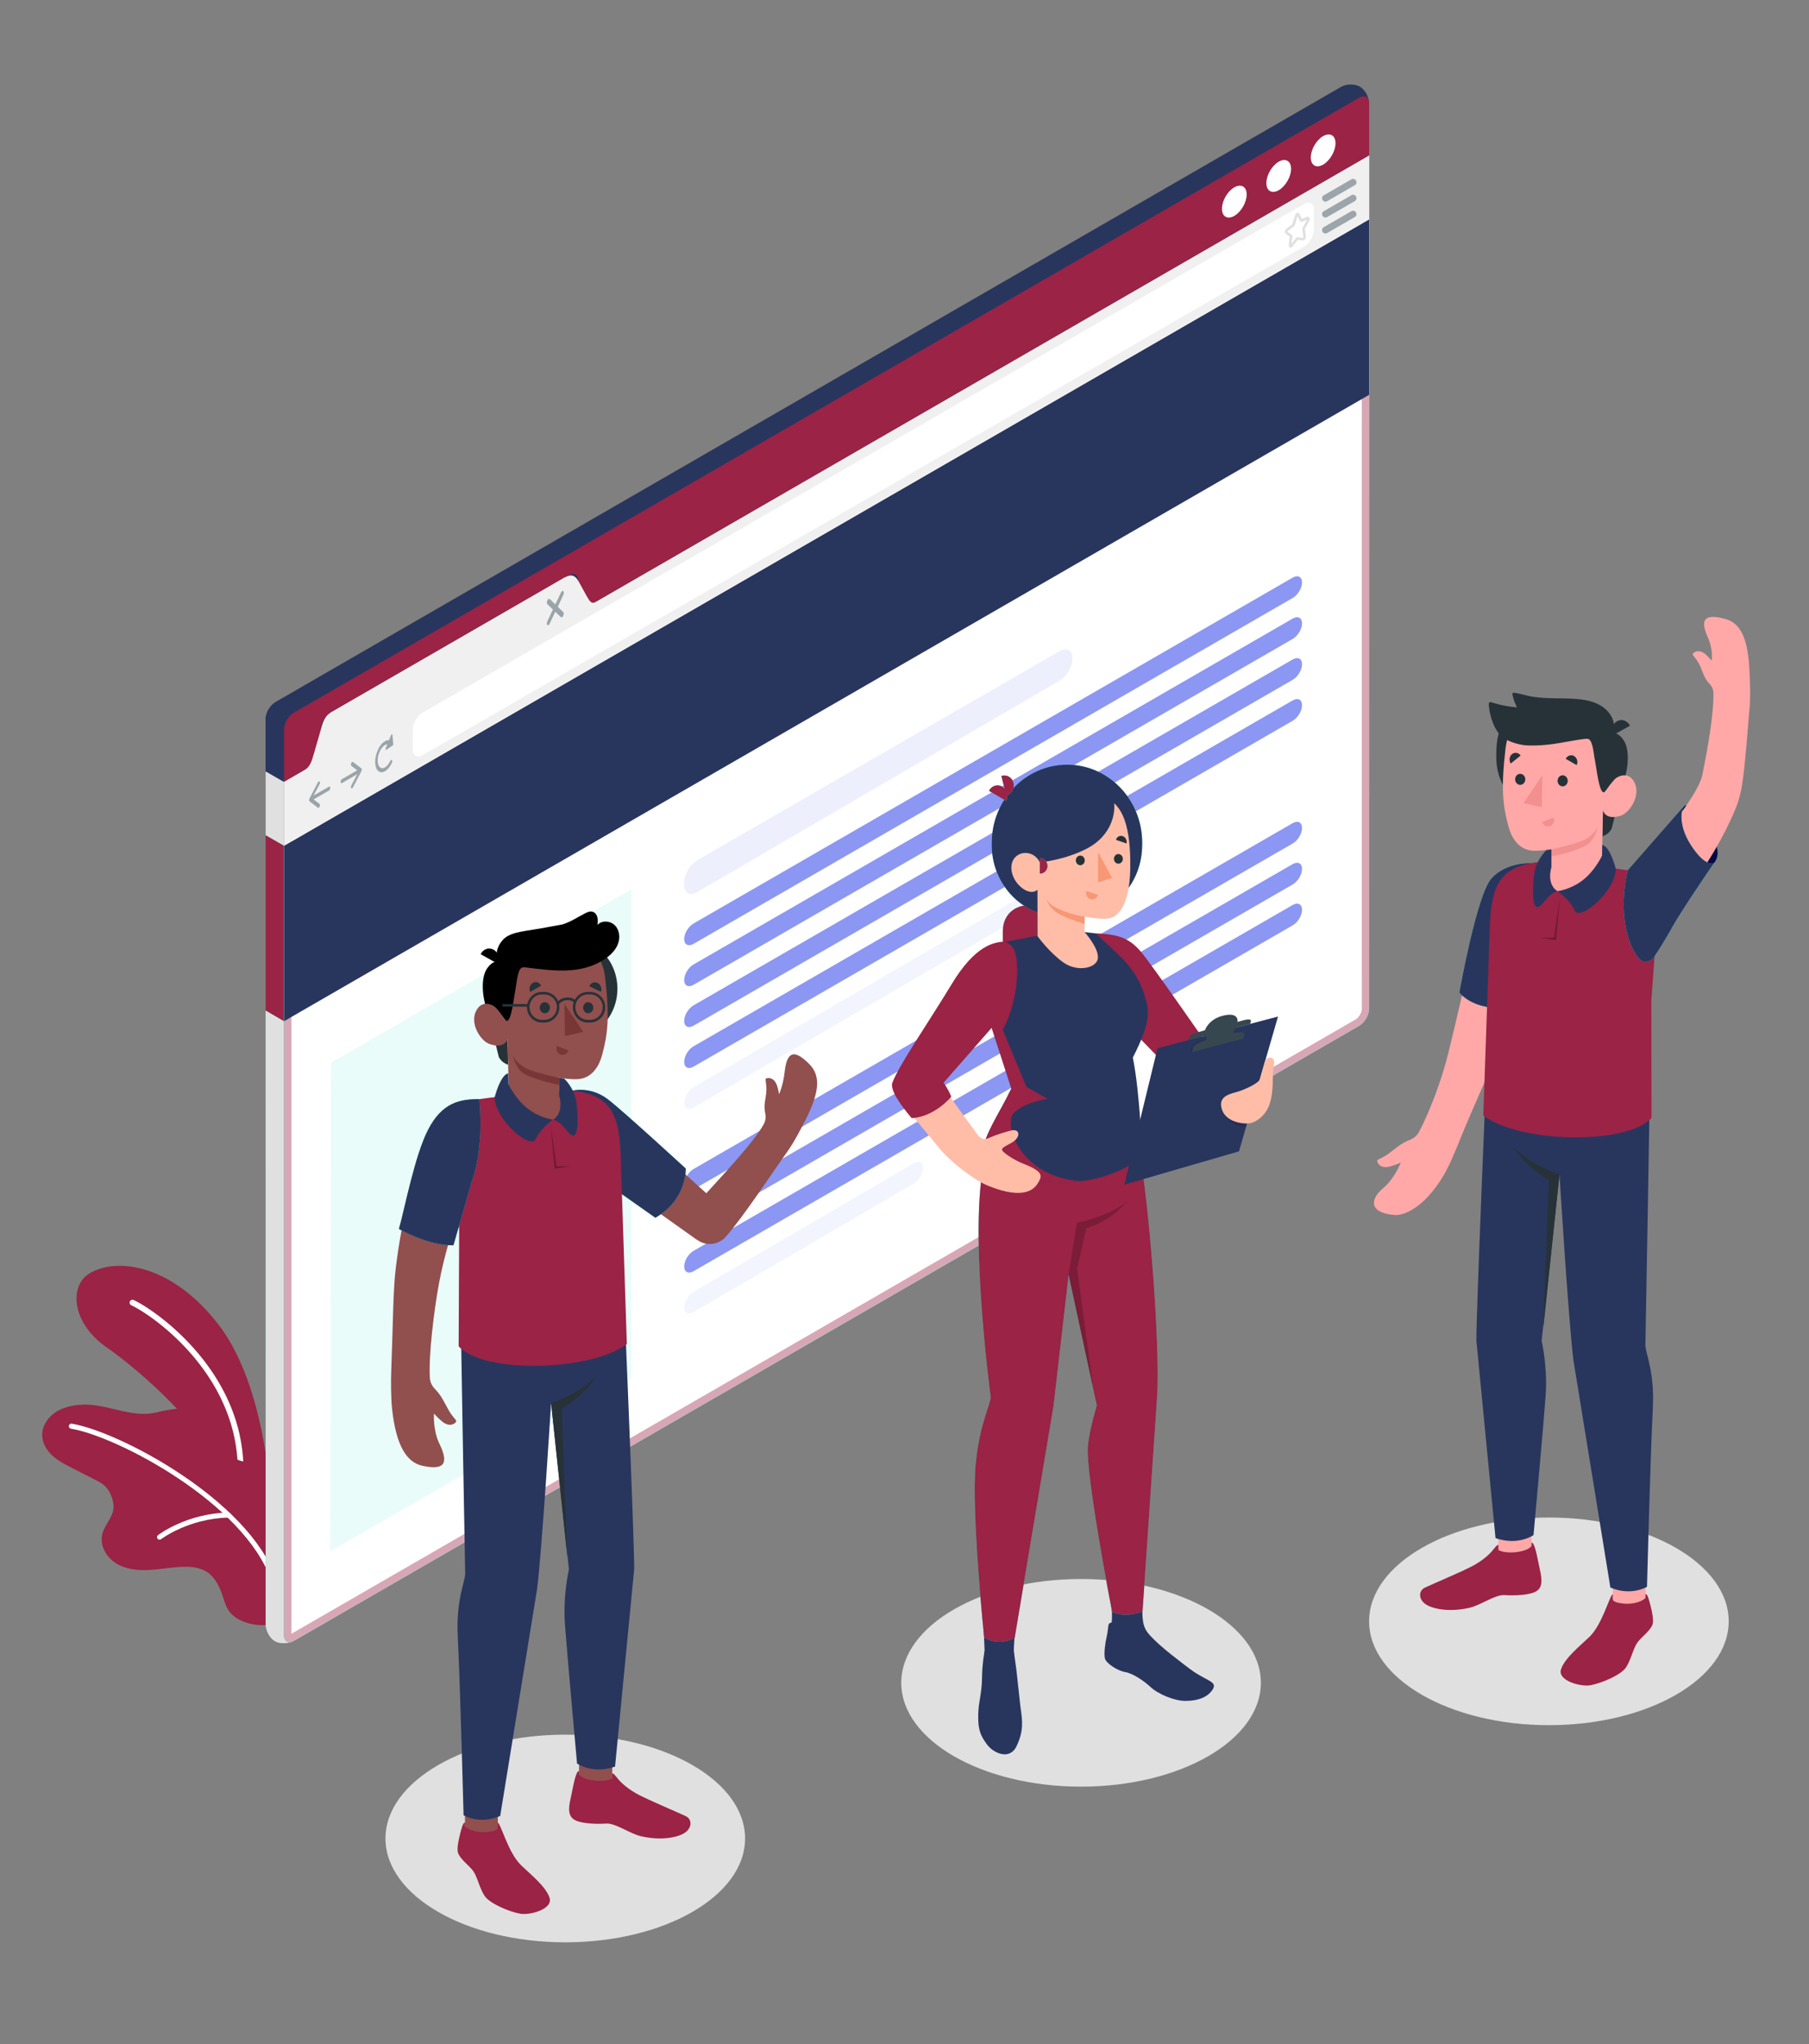 <svg xmlns="http://www.w3.org/2000/svg" xmlns:xlink="http://www.w3.org/1999/xlink" xmlns:v="https://vecta.io/nano" viewBox="0 0 246 278"><rect x="0" y="0" width="246" height="278" fill="#808080" stroke="none"/><style><![CDATA[.e{fill:#9a2346}.f{fill:#28365e}.g{fill:#27debf}.h{fill:#263238}.i{opacity:.1}.j{fill:#e0e0e0}.k{fill:#ffa8a7}.l{fill:#f28f8f}.m{fill:#914f4e}.n{fill:#ffbda7}.o{fill:#783736}]]></style><g class="j"><ellipse cx="147.01" cy="228.86" rx="24.45" ry="14.12"></ellipse><ellipse cx="210.63" cy="220.5" rx="24.45" ry="14.12"></ellipse><ellipse cx="76.87" cy="250.03" rx="24.45" ry="14.12"></ellipse></g><path d="M36.78 203.6s-.64-14.93-6.9-23.23c-6.26-8.31-13.93-9.5-17.74-7.17-2.77 1.7-2.4 6.76 2.4 10.07s14.06 11.71 15.51 17.2l6.73 3.13z" class="e"></path><path d="M32.67 201.42a.38.38 0 0 1-.36-.4c.64-13.54-11.24-21.99-14.46-23.51-.19-.09-.28-.32-.19-.52.09-.19.32-.27.52-.19 3.32 1.57 15.57 10.27 14.9 24.25-.01.22-.19.38-.41.37z" fill="#fff"></path><path d="M33.81 198.88c-.87-.12-1.71-.28-2.28-.91-.73-.8-.67-2.02-1-3.05-.55-1.69-2.22-2.83-3.96-3.2s-3.55-.06-5.27.36c-3.49.86-6.84-1.29-10.33-1.04-1.25.09-2.51.39-3.54 1.11s-1.76 1.92-1.69 3.17c.06 1.04.66 1.99 1.44 2.69s1.72 1.18 2.65 1.65l3.06 1.56c.51.26 1.02.52 1.43.92.76.76 1.28 2.22 1.07 3.27-.24 1.17-1.2 2.08-1.48 3.24-.37 1.52.55 3.15 1.89 3.97 1.33.82 2.98.98 4.54.89s3.11-.4 4.68-.43c1.06-.02 2.15.11 3.05.66 1.09.68 1.73 1.9 2.14 3.12.27.78.47 1.61.96 2.28.51.69 1.28 1.15 2.08 1.45 1.54.57 3.34.58 4.88-.01 1.29-.5 1.92-1.96 2.41-3.22.48-1.27.71-2.78.68-4.13-.09-3.52-.88-7.31-2.4-10.48-.73-1.52-1.78-3.03-3.38-3.55-.52-.17-1.08-.24-1.63-.32z" class="e"></path><g fill="#fff"><path d="M37.19 215.12c-.14 0-.28-.09-.33-.23-3.64-10.45-20.9-19.55-27.21-20.59-.19-.03-.32-.21-.28-.4.03-.19.21-.32.4-.28 6.43 1.06 24.02 10.36 27.75 21.05.06.18-.03.38-.21.44-.04 0-.08.01-.12.01z"></path><path d="M21.69 209.39c-.1 0-.21-.05-.27-.13-.12-.15-.09-.37.06-.48.16-.12 3.91-2.95 9.58-3.08h.01c.19 0 .34.15.35.34 0 .19-.15.35-.34.35-5.45.12-9.14 2.91-9.18 2.94-.06.04-.14.06-.21.06z"></path></g><path d="M37.37 223.21c-.69-.4-1.25-1.41-1.25-2.26V97.79c0-.85.6-1.88 1.33-2.31l144.89-83.65c.74-.43 1.89-.45 2.58-.05s1.25 1.41 1.25 2.26V137.2c0 .85-.6 1.88-1.33 2.31L39.96 223.16c-.74.42-1.89.44-2.59.05z" class="f"></path><use xlink:href="#B" class="g"></use><use xlink:href="#B" opacity=".81" class="j"></use><path d="M38.63 115.02l-2.51-1.44v23.84l2.51 1.46z" class="g"></path><path d="M38.63 115.02l-2.51-1.44v23.84l2.51 1.46z" class="e"></path><path d="M39.02 97.92c-.24.41-.39.89-.39 1.31v15.79l-2.51-1.45V97.79c0-.06 0-.1.01-.16a1.91 1.91 0 0 1 .06-.33c.07-.28.18-.57.33-.82l2.5 1.44z" class="f"></path><path d="M186.18 14.04v7.12L79.97 82.48c-.73.42-1.33.08-1.33-.77v-2.7c0-.85-.6-1.19-1.34-.77L44.96 96.92c-.74.42-1.34 1.46-1.34 2.31v2.7c0 .85-.6 1.88-1.33 2.31l-3.67 2.12v-7.12c0-.85.6-1.88 1.33-2.31l144.89-83.65c.74-.43 1.34-.08 1.34.76z" class="e"></path><use xlink:href="#C" class="g"></use><use xlink:href="#C" opacity=".9" fill="#fff"></use><g opacity=".4"><path d="M185.18 22.9v6.94l.01 107.36c0 .49-.41 1.2-.84 1.44L39.63 222.19V106.93l3.17-1.83c.66-.38.98-1.35 1.79-4.24l1.01-3.15 31.14-17.98.77 1.29c.85 1.5 1.41 2.49 2.37 2.49a1.25 1.25 0 0 0 .6-.16l104.7-60.45m1-1.73L79.97 82.48c-.03.02-.06.03-.1.03-.75 0-2.26-3.98-3.01-3.98-.03 0-.07.01-.1.03l-31.8 18.36c-.74.42-1.93 6.89-2.67 7.31l-3.67 2.12v116.03c0 .6.3.95.74.95.18 0 .38-.06.59-.18l144.89-83.65c.74-.42 1.34-1.46 1.34-2.31l-.01-107.36v-8.66h.01z" fill="#9b2445"></path></g><path d="M38.63 115.02v23.86L186.18 53.7V29.84z" class="f"></path><path d="M186.18 21.17v8.67L38.63 115.02v-8.67l2.74-1.59c.73-.42.98-1.07 1.33-2.31l.93-3.23c.29-1.12.6-1.88 1.34-2.31l31.8-18.36c.74-.42 1.32-.47 1.88.46l1.14 2.07c.42.72.63 1.15 1.36.72l105.03-60.63z" fill="#f0f0f0"></path><g fill="#fff"><use xlink:href="#D"></use><use xlink:href="#D" x="-6.04" y="3.48"></use><path d="M167.85 25.48c.93-.53 1.68-.1 1.68.97s-.75 2.37-1.68 2.91c-.93.53-1.68.1-1.68-.97 0-1.08.75-2.38 1.68-2.91z"></path></g><path d="M44.74 106.98l-2.09 1.21.8-1.53c.07-.13.08-.3.02-.37s-.17-.02-.24.11l-1.14 2.18c-.01.04-.02.06-.03.09 0 .01-.01.02-.01.03-.01.04-.01.08-.01.11 0 .04.01.07.01.1 0 .01.01.01.01.02.01.02.02.03.03.05l1.14.87c.03.02.07.02.11 0 .05-.03.09-.08.13-.16.06-.14.05-.3-.02-.36l-.8-.61 2.09-1.21c.09-.05.17-.21.17-.36s-.07-.22-.17-.17zm1.75-1.01l2.09-1.21-.8-.61c-.07-.05-.08-.21-.02-.36.06-.14.17-.22.24-.16l1.14.87c.01.01.02.03.03.05 0 .01.01.01.01.02.01.03.01.06.01.1s-.01.08-.01.11c0 .01-.01.02-.01.03l-.03.08-1.14 2.19c-.03.06-.07.11-.11.13-.05.03-.09.02-.13-.02-.06-.07-.05-.24.02-.37l.8-1.53-2.09 1.21c-.09.05-.17-.02-.17-.16 0-.16.08-.32.17-.37zm6.87-6.03c-.01-.13-.12-.11-.18.03l-.29.7c-.49-.05-1.08.42-1.48 1.27-.52 1.1-.52 2.4 0 2.89.26.25.6.25.94.06.34-.2.68-.59.94-1.14.07-.14.07-.3 0-.37-.07-.06-.17 0-.24.14-.39.82-1.02 1.18-1.4.81-.39-.37-.39-1.34 0-2.16.28-.58.67-.93 1.02-.95l-.22.53c-.06.14 0 .26.08.21l.85-.56c.06-.04.1-.15.1-.23l-.12-1.23zm22.49-17.42l.76-1.62c.09-.19.09-.42 0-.5-.09-.09-.24 0-.33.19l-.76 1.61-.76-.73c-.09-.09-.24 0-.33.19s-.09.42 0 .5l.76.73-.76 1.61c-.09.19-.09.42 0 .5.05.04.1.04.16.01s.12-.1.16-.2l.76-1.61.76.73c.05.04.1.04.16.01s.12-.1.16-.2c.09-.19.09-.42 0-.5l-.74-.72z" opacity=".5" fill="#455a64"></path><path d="M56.13 101.93v-2.7c0-.85.6-1.88 1.33-2.31l119.88-69.18c.74-.43 1.33-.08 1.33.77v2.7c0 .85-.6 1.88-1.33 2.31L57.47 102.7c-.74.42-1.34.08-1.34-.77z" fill="#fff"></path><path d="M175.53 33.67c-.04 0-.07-.01-.1-.02-.1-.04-.19-.15-.17-.35l.13-1.12-.54-.4c-.07-.05-.12-.14-.12-.25 0-.16.08-.33.2-.42l.78-.6c.02-.01.04-.05.05-.09l.35-1.15c.06-.19.2-.32.35-.33.11-.01.2.05.25.15h0l.32.67.71-.27c.11-.04.22-.02.29.07.1.11.1.3.01.48l-.57 1.06c-.02.04-.03.08-.02.1l.13.96c.02.17-.06.34-.15.43-.08.08-.17.12-.26.1l-.7-.09-.68.91c-.08.12-.18.16-.26.16zm-.44-2.14l.54.39c.09.06.13.18.11.32l-.11.92.58-.74c.08-.11.19-.16.3-.15l.7.09c-.01-.01.03-.09.02-.14l-.13-.96c-.01-.1.01-.21.06-.31l.57-1.06-.65.25c-.14.05-.27 0-.34-.13l-.29-.62-.35 1.16a.49.49 0 0 1-.18.26l-.78.6c-.02.01-.05.08-.05.12z" class="j"></path><g opacity=".5" fill="#455a64"><use xlink:href="#E"></use><use xlink:href="#E" y="2.16"></use><use xlink:href="#E" y="4.33"></use></g><path d="M38.63 106.35v8.67l-2.51-1.44v-8.67z" class="j"></path><path d="M45.03 144.51l40.81-23.56v66.52l-40.93 23.5z" class="g i"></path><g fill="#8b97f2"><path d="M94.83 116.98l49.23-28.42c.99-.57 1.79-.14 1.79.97s-.8 2.47-1.79 3.05l-49.24 28.74c-.99.58-1.79.12-1.79-1.03v-.21c.01-1.14.81-2.53 1.8-3.1z" opacity=".15"></path><use xlink:href="#F" class="i"></use><use xlink:href="#G" class="i"></use><use xlink:href="#H" class="i"></use><use xlink:href="#G" y="11.13" class="i"></use><path d="M94.32 147.85l56.83-33.07c.71-.41 1.28-.12 1.28.65s-.57 1.72-1.28 2.12l-56.83 33.07c-.71.41-1.28.12-1.28-.65s.57-1.71 1.28-2.12z" class="i"></path><use xlink:href="#F" y="33.39" class="i"></use><use xlink:href="#G" y="33.39" class="i"></use><use xlink:href="#H" y="33.39" class="i"></use><path d="M94.32 175.68l29.93-17.47c.71-.41 1.28-.12 1.28.65s-.57 1.72-1.28 2.12l-29.93 17.47c-.71.41-1.28.12-1.28-.65s.57-1.72 1.28-2.12z" class="i"></path></g><path d="M203.17 143.73c4.33-14.06 8.54-23.31 4.25-26.18h0c-4 .74-5.79 2.72-6.64 7.99-.89 5.53-2.74 13.23-3.83 17.68-.86 3.55-2.55 8.02-3.99 10.73-.26.48-.68.84-1.18 1.04-1.33.52-1.98 1.2-3.06 1.98-.85.61-1.48.68-1.44.93.05.33.43.92 1.34.82.45-.05 1.08-.28 1.86-.6 0 0-.79 2.11-2.33 3.41-2.09 1.75-1.78 3.5 1.59 3.71 1.21.07 4-1.03 6.6-5.44.75-1.27 1.61-3.35 2.31-5.09 1.81-4.51 3.66-8.16 4.52-10.98z" class="k"></path><use xlink:href="#I" class="g"></use><use xlink:href="#I" class="f"></use><path d="M219.31 211.8h4.47v7.98h-4.47zm-11.04-.42l-4.48.16-.22-8.45 4.7-.16z" class="k"></path><path d="M224.41 142.73c0 4.45-.66 40.27-.66 40.27.1 1.28 1.26 3.64 1.01 8.56-.34 6.68-.79 24.24-.79 24.24s-2.17 1.32-4.98.1l-5.03-30.94c-.7-5.78-1.89-25.23-1.89-25.23l-2.43 22.62s.82 3.45.55 7.41c-.21 3.06-1.65 19.01-1.65 19.01s-2.11 1.49-5.17.41l-2.6-26.83c-.06-3.2 1.49-39.66 1.49-39.66l22.15.04z" class="f"></path><path d="M219.31 217.48v-.67c-.43.19-1.42 4.15-3.2 5.83-1.41 1.34-3.34 2.89-3.83 4.38-.51 1.55 2.68 2.41 4 2.17 1.53-.28 4.19-1.41 4.85-2.45.67-1.04.98-2.58 1.52-3.34s1.79-1.62 2.08-2.5c.16-.49-.03-1.55-.26-2.45-.21-.82-.43-1.73-.7-1.65v.51c-.32.37-1.22.75-2.24.79-.64.04-2.23-.1-2.22-.62zm-15.56-7.38c-.23.01-.42.35-.93.93-.62.7-1.63 1.45-2.63 1.97-1.68.87-4.93 2.22-6.41 2.91-.92.43-.88 1.59.07 2.25s3.25 1.13 6.01.49c1.5-.35 3.46-1.8 4.7-1.72s3.56.06 4.47-.6.55-2.06.29-3.26c-.28-1.31-.63-3.37-1.05-3.28v.45c-.54.85-3.31 1.19-4.5.57l-.02-.71z" class="e"></path><path d="M212.07 159.72s-3.58-1.05-6.23-3.72c0 0 1.2 2.34 4.78 4.53l-.76 20.2 2.21-21.01z" class="h"></path><path d="M222.08 118.45s3.5.32 3.25 6.99l-.77 10.63.02 15.95c-3.29 3.73-17.88 3.46-22.87-.3l.9-26.13c.24-5.16 1.43-7.76 6.5-8.33l6.24.27 6.73.92z" class="e"></path><path d="M212.14 121.95l-.8 5.6-1.88-.03 2.12.33z" opacity=".3"></path><g class="h"><path d="M216.81 103.42c0 3.83-2.98 6.94-6.66 6.94s-6.5-3.11-6.66-6.94c-.29-6.78 2.98-6.94 6.66-6.94 3.67 0 6.66 3.11 6.66 6.94zm3.79 3.44l-1.43 5.82c-.41.82-1.26 1.06-1.26 1.06l.07-3.52 2.62-3.36z"></path><path d="M219.32 99.7s.73-.18 1.51 1.03c.67 1.04.82 3.38-.23 6.13l-1.92.23.64-7.39z"></path></g><path d="M218.1 107.09c.39.24.94-.53 1.41-1.05.48-.52 2.03-1.23 2.8.47.79 1.73-.68 4.02-1.91 4.42-2.11.69-2.42-.72-2.42-.72l-.16 7.92c-2.8 4.33-9.14 4.17-6.86-.21l.01-2.41s-1.91.3-2.84.15c-1.55-.25-2.53-1.52-3-3.27-.76-2.81-1.04-5.07-.4-10.59.7-6.05 7.46-6.11 11.11-3.72 3.65 2.4 2.26 9.01 2.26 9.01z" class="k"></path><g class="f"><path d="M217.86 116.36s-.98 2.13-2.74 3.43c-1.61 1.2-3.32 1.41-3.32 1.41s1.64 1.09 2.34 2.63 5.62-2.7 5.58-5.71c0 0-.77-3.02-1.83-3.21l-.03 1.45z"></path><path d="M211.81 121.21s-1.52-.75-.84-3.28l.01-2.41-.67.09c-.52.47-1.33 1.56-1.6 2.77-.15.69-.53 4.19.14 4.88.61.63 1.59-1.86 2.96-2.05z"></path></g><g class="h"><path d="M215.51 100.49c.18-.02.36-.04.52.03.57.26.7 2.04.8 2.56.34 1.73.62 4.67 1.27 4.68.19 0 .93-1.27 1.41-1.73.67-.63-.19-6.34-.19-6.34s.64-1.42-.64-2.89c-1.2-1.37-3.08-1.68-4.8-1.77-2.03-.11-4.09.04-6.08-.4-.63-.14-1.26-.34-1.91-.41-.06-.01-.13-.01-.17.03-.07.05-.06.15-.04.24a6.06 6.06 0 0 0 .63 1.71c-1.19-.09-2.37-.33-3.5-.69-.06-.02-.13-.04-.2-.02-.13.04-.16.22-.15.36.08 1.43.76 3.59 1.92 4.44.91.66 2.34 1.06 3.46 1.09 3.13.08 5.08-.58 7.67-.89z"></path><path d="M219.32 100l2.33-1.3c-.33-.7-1.12-.97-1.77-.61-.64.36-.89 1.21-.56 1.91z"></path></g><path d="M210.97 115.52s3.46-.73 4.67-1.4c.81-.45 1.48-1.23 1.67-1.72 0 0-.23 1.07-.95 2.03-.88 1.18-5.39 2.05-5.39 2.05v-.96z" class="l"></path><path d="M211.81 106.19c0 .41.31.75.69.75s.69-.34.69-.75-.31-.75-.69-.75-.69.34-.69.75zm1.11-2.99l1.48.85a.95.95 0 0 0-.35-1.23c-.4-.23-.91-.06-1.13.38z" class="h"></path><path d="M211.29 111.18l-1.58.62c.16.47.64.72 1.08.55.43-.17.65-.7.5-1.17z" class="l"></path><path d="M205.44 103.84l1.35-1.09c-.28-.4-.8-.49-1.18-.19-.36.3-.44.87-.17 1.28zm.6 2.15c0 .41.31.75.69.75s.69-.34.69-.75-.31-.75-.69-.75c-.38-.01-.69.33-.69.75z" class="h"></path><path d="M209.75 105.41l-.08 4.38-2.49-.57z" class="l"></path><use xlink:href="#J" class="g"></use><use xlink:href="#J" opacity=".5" fill="#040944"></use><path d="M235.92 110.2c-3.52 8.3-8.48 12.94-10.7 18.26-2.91-.2-5.17-7.21-3.01-10.21 0 0 8.5-9.2 9.27-12.82.68-3.21 1.6-8.51 1.52-11.22-.01-.45-.21-.87-.52-1.2-.89-.96-.89-1.73-1.47-2.79-.45-.83-.94-1.14-.8-1.32.18-.24.74-.55 1.45-.11.35.22.58.49 1.1 1.05 0 0 .23-1.46-.5-3.11-.99-2.23-.75-3.37 2.26-2.58 1.89.5 3.07 2.07 3.36 6.61.08 1.31.19 4.01.03 5.67-.33 3.49-.54 7.13-.97 10.02a14.56 14.56 0 0 1-1.02 3.75z" class="k"></path><use xlink:href="#K" class="g"></use><use xlink:href="#K" class="f"></use><path d="M160.55 137.61l3.53 4.7-3.79 4.35-4.89-5.71z" class="l"></path><path d="M149 126.93c3.08.14 4.55.62 6.16 2.52 1.57 1.85 9.67 13.56 9.67 13.56s-1.42 3.99-4.54 3.65l-5.67-5.84-5.62-13.89z" class="e"></path><g class="f"><path d="M133.89 224.51c-.1.74-.31 1.61-.35 3.71-.04 2.25-.46 3.05-.51 4.9-.06 2.11.3 2.9 1.16 4.09s3.1 2.26 4.05.26c.96-2.03.83-3.32.52-5.39l-.54-4.95-.35-2.53-3.98-.09z"></path><path d="M140.28 206.82l-7.41-.13c.11 4.95.9 13.19 1.02 17.83.02.87-.02 6.79.31 8.59.5 2.7 3.7 2.34 3.87.72s-.21-8.53-.2-9.24c-.03-2.98 1.37-10.75 2.1-16.09.04-.27.28-1.42.31-1.68zm10.9 13.84s-.38.02-.44.33c-.07.37-.09.96-.24 1.57-.21.85-.39 2.24-.26 2.94.13.69 1.71 1.72 2.78 1.9 1.08.18 2.6 1.25 3.45 2.04 1.04.97 3.27 1.9 4.79 1.88 1.8-.01 3.06-.6 3.65-1.56.62-1.01-.54-1.08-2.6-2.42l-1.6-1.04c-3.26-2.13-4.45-3.27-5.38-5.4l-4.15-.24z"></path><path d="M155.35 219.5c-.05-1.53.73-12.82.73-12.82l-6.38.72c1.51 9 1.63 12.06 1.46 13.37h0c-.01.03-.04.16-.04.38.01 1.75 1.98 2.69 3.52 3.86.61.46 2.17 1.88 4 2.5 1.18.4 3.37.56 3.66-.16-1.87-1.43-4.42-3.3-5.91-4.93-.71-.78-.98-1.38-1.04-2.92z"></path></g><use xlink:href="#L" class="g"></use><use xlink:href="#L" class="e"></use><path d="M145.31 173.37l1.13-7.06s4.78-.99 6.94-3.03c0 0-2.27 2.83-5.65 3.75l-1.27 5.43 2.22 16.45-3.37-15.54z" opacity=".2"></path><path d="M136.37 132.05l4.73 1.23v-10h0c-2.61-.68-4.73.83-4.73 3.37v5.4z" class="g"></path><path d="M136.37 132.05l4.73 1.23v-10h0c-2.61-.68-4.73.83-4.73 3.37v5.4z" class="e"></path><use xlink:href="#M" class="g"></use><use xlink:href="#M" class="f"></use><use xlink:href="#N" class="g"></use><use xlink:href="#N" class="e"></use><path d="M140.6 127.34l-4.73.91c1.83 4.49-1.04 11.43-1.04 11.43l2.71 8.35c-1.87 3.84-3.42 5.74-4.05 8.86 1.72 3.37 13.91 6.59 21.83.44 0 0-.26-8.53-1.27-13.5 2.6-5.07 2.17-6.55 1.64-8.32-1.23-4.11-3.73-5.69-6.7-8.58l-1.79-.19-6.6.6z" class="f"></path><path d="M137.85 151.38c1.47-1.51 4.59-1.94 4.59-1.94l-2.86-1.63-3.21-7.74c2.23-4.28 1.93-8.52 1.93-8.52l-1.84-.44c.22 4.09-1.63 8.58-1.63 8.58l2.71 8.35c-1.87 3.84-3.42 5.74-4.05 8.86 1.18 2.31 7.26 4.54 13.52 3.75-8.39-.57-10.57-7.82-9.16-9.27z" class="e"></path><path d="M146.33 160.71l.34-.04-.34.04z" fill="#e6e6e6"></path><path d="M151.51 109.24c1.02.93 2.29 2.96 2.19 8.89-.09 5.02-1.64 6.27-2.43 6.63-.78.36-2.3.15-3.77-.09l-.02 2.08s1.94 2.15 1.82 3.54c-.12 1.38-2.76 1.96-4.67.62s-3.53-3.58-3.53-3.58l-.02-6.32s-.86.88-2.34-.45c-1.22-1.1-1.63-2.96-.7-3.96.94-1 2.69-.74 3.36.68 0 0 3.36-.28 6.45-1.9 2.76-1.44 3.86-4.04 3.66-6.14z" class="n"></path><path d="M147.51 116.98c.02.36-.24.67-.57.69s-.62-.26-.64-.62.24-.67.57-.69c.33-.03.62.25.64.62z" class="h"></path><path d="M147.73 121.18l1.58.51c-.13.47-.59.74-1.02.59-.44-.13-.69-.63-.56-1.1z" fill="#f79776"></path><path d="M153.19 114.71l-1.43-.49a.71.71 0 0 1 .91-.51c.39.14.62.58.52 1z" class="h"></path><path d="M141.42 116.68l-.02 2.12c.57.03 1.03-.43 1.04-1.01.01-.59-.45-1.09-1.02-1.11z" class="g"></path><path d="M141.42 116.68l-.02 2.12c.57.03 1.03-.43 1.04-1.01.01-.59-.45-1.09-1.02-1.11z" class="e"></path><path d="M152.69 116.77c.02.36-.24.67-.57.69s-.62-.26-.64-.62.24-.67.57-.69c.34-.02.62.26.64.62z" class="h"></path><path d="M149.33 115.91l-.02 4.11 1.92-.63zm-1.82 8.75c-1.55-.2-4.74-1.14-5.25-2.45 0 0 .17.82 1.13 1.67s4.11 1.79 4.11 1.79l.01-1.01z" fill="#f79776"></path><path d="M128.6 148.36l4.44 6.09c.65.7 1.1.47 1.8.16s2.04-.71 2.64-.86c1.16-.29 1.41.78.26 1.55-.83.55-1.78.79-1.38 1.25.4.45 1.63 1.25 2.77 1.7 2.8 1.1 2.58 1.66 2.07 2.56-.45.79-1.76 2.49-6.76.48-2.07-.83-4.98-3.19-6.35-4.71l-5.07-6.12 5.58-2.1z" class="n"></path><path d="M136.6 128.05c-1.37.09-3.95.42-7.19 5.8-2.84 4.72-7.24 11.12-8.06 13.4-.33.92.96 2.85 2.62 4.81 2.27-.1 4.33-1.67 5.4-2.92-.5-1.15-1.05-1.9-1.05-1.9l6.64-7.58s2.52-2.31 3.05-5.34c.57-3.22.39-5.79-1.41-6.27z" class="e"></path><g class="f"><path d="M173.79 138.25l-16.38 4.32-4.51 18.53 15.58-4.52z"></path><path d="M173.79 138.25l-16.38 4.32-4.51 18.53 15.58-4.52z" opacity=".25"></path></g><g class="i"><path d="M166.39 151.38c.15.42 1.16 1.92 3.06 1.83l.12-.41-3.18-1.42z"></path></g><g class="i"><use xlink:href="#O"></use></g><g fill="#37474f"><path d="M170.11 138.85c.05-.22-.34-.27-.87-.13l-.96.26s.29-1.35-1.84-.88c-2.12.47-2.58 2.01-2.58 2.01l-1.02.29c-.56.16-1.07.46-1.14.68l-.12.39 8.44-2.22c0 0 .05-.19.09-.4z"></path><path d="M168.95 139.51c-.77.19-1.09.29-1.21.82l-.19 1.05-3.73.99.24-1.07c.06-.3-.07-.48-.66-.32l-.05-.24 5.85-1.49-.25.26z"></path><use xlink:href="#O" x="0.22" y="0.06"></use></g><path d="M172.06 144.2l-.75 2.59c-.14.5-1.98 1.4-3.18 1.73s-2.52.72-1.95 2.41c.53 1.55 2.51 1.91 3.51 1.86 1.01-.04 2.39-1.01 2.93-2.56.69-1.98.32-4.1.6-5.26.28-1.15-.55-1.46-1.16-.77z" class="n"></path><path d="M110.03 144.69c-2.25-2.26-3.05-1.38-3.33 1.1-.21 1.83-.75 3.03-.75 3.03-.16-.77-.23-1.12-.42-1.5-.39-.76-1.05-.77-1.33-.66-.22.09.05.62.02 1.58-.04 1.23-.44 1.91-.15 3.22.11.49.02 1-.22 1.44-1.21 2.24-5.08 6.39-7.8 9.38l-10.38-9.37c-3.54-3.19-4.69-4.63-8.12-4.39 0 0 1.33.4 2.91 1.74 1.59 1.34 1.21 9.02 1.21 9.02l12.98 9.25c.18.12.36.22.54.32 1.18.63 2.65.33 3.53-.68 2.51-2.87 6.18-8.53 8.29-11.47.99-1.38 1.95-3.26 2.56-4.46 2.1-4.13 1.87-6.13.46-7.55z" class="m"></path><use xlink:href="#P" class="g"></use><use xlink:href="#P" class="f"></use><path d="M63.23 242.87h4.47v7.98h-4.47zm15.51-.42l4.47.16.23-8.45-4.7-.16z" class="m"></path><path d="M62.6 173.8c0 4.45.66 40.27.66 40.27-.1 1.28-1.26 3.64-1.01 8.56.34 6.68.79 24.24.79 24.24s2.17 1.32 4.98.1l5.03-30.94c.7-5.78 1.89-25.23 1.89-25.23l2.43 22.62s-.82 3.45-.55 7.41c.21 3.06 1.65 19.01 1.65 19.01s2.11 1.49 5.17.41l2.6-26.83c.06-3.2-1.49-39.66-1.49-39.66l-22.15.04z" class="f"></path><path d="M67.7 248.55v-.67c.43.19 1.42 4.15 3.2 5.83 1.41 1.34 3.34 2.89 3.83 4.38.51 1.55-2.68 2.41-4 2.17-1.53-.28-4.19-1.41-4.85-2.45-.67-1.04-.98-2.58-1.52-3.34s-1.79-1.62-2.08-2.5c-.16-.49.03-1.55.26-2.45.21-.82.43-1.73.7-1.65v.51c.32.37 1.22.75 2.24.79.64.04 2.23-.1 2.22-.62zm15.56-7.38c.23.01.42.35.93.93.62.7 1.63 1.45 2.63 1.97 1.68.87 4.93 2.22 6.41 2.91.92.43.88 1.59-.07 2.25s-3.25 1.13-6.01.49c-1.5-.35-3.46-1.8-4.7-1.72s-3.56.06-4.47-.6-.55-2.06-.29-3.26c.28-1.31.63-3.37 1.05-3.28v.45c.54.85 3.31 1.19 4.5.57l.02-.71z" class="e"></path><path d="M74.94 190.79s3.58-1.05 6.23-3.72c0 0-1.2 2.34-4.78 4.53l.76 20.2-2.21-21.01z" class="h"></path><path d="M64.92 149.52s-3.5.32-3.25 6.99l.77 10.63-.07 15.95c3.29 3.73 17.88 3.46 22.87-.3l-.85-26.13c-.24-5.16-1.43-7.76-6.5-8.33l-6.24.27-6.73.92z" class="e"></path><path d="M74.87 153.02l.8 5.6 1.87-.03-2.11.33z" opacity=".3"></path><path d="M53.82 172.43c1.82-14.59 5.99-21.85 11.08-22.7l-.36 9.34s-3.42 7.8-4.84 15.45c-.67 3.59-1.44 9.84-1.24 12.91.04.54.28 1.05.65 1.43 1 1.02 1.31 1.91 1.98 3.06.53.9 1.07 1.22.93 1.44-.18.28-.77.66-1.56.2-.39-.23-.87-.7-1.45-1.31 0 0-.15 2.25.73 4.06 1.19 2.46.99 3.75-2.31 3.03-2.07-.45-3.56-2.63-4.11-7.72-.16-1.47-.18-3.84-.1-5.71.2-4.86.23-10.56.6-13.48z" class="m"></path><use xlink:href="#Q" class="g"></use><use xlink:href="#Q" class="f"></use><path d="M70.64 134.46c0 3.83 2.98 6.94 6.66 6.94s6.66-3.11 6.66-6.94-2.98-6.94-6.66-6.94-6.66 3.11-6.66 6.94zm-4.24 3.47l1.43 5.82c.41.82 1.26 1.05 1.26 1.05l-.07-3.52-2.62-3.35z" class="h"></path><path d="M67.69 130.77s-.73-.18-1.51 1.03c-.67 1.04-.82 3.38.23 6.13l1.92.23-.64-7.39z"></path><path d="M68.91 138.16c-.39.24-.94-.53-1.41-1.05-.48-.52-2.03-1.23-2.8.47-.79 1.73.68 4.02 1.91 4.42 2.11.69 2.42-.72 2.42-.72l.16 7.92c2.8 4.33 9.14 4.17 6.86-.21l-.01-2.41s1.91.3 2.84.15c1.55-.25 2.53-1.52 3-3.27.76-2.81 1.04-5.07.4-10.59-.7-6.05-7.46-6.11-11.11-3.72-3.66 2.4-2.26 9.01-2.26 9.01z" class="m"></path><path d="M69.14 147.43s.98 2.13 2.74 3.43a7.75 7.75 0 0 0 3.32 1.41s-1.64 1.09-2.34 2.63-5.62-2.7-5.58-5.71c0 0 .77-3.02 1.83-3.21l.03 1.45zm6.06 4.85s1.52-.75.84-3.28l-.01-2.41.67.09c.52.47 1.33 1.56 1.6 2.77.15.69.53 4.19-.14 4.88-.61.63-1.6-1.87-2.96-2.05z" class="f"></path><path d="M68.91 138.84c-.19 0-.93-1.27-1.41-1.73-.67-.63.19-6.34.19-6.34s-.64-1.42.64-2.89c.91-1.05 2.44-1.16 5.04-1.59l3.08-.56c1.06-.3 2.1-1 3.08-1.5.33-.17.69-.34 1.04-.24.34.09.58.41.66.75.09.34.05.7.02 1.05.6-.67 1.78-.57 2.4.09.62.65.7 1.69.37 2.53s-1 1.49-1.75 2c-3.27 2.21-7.13 1.59-10.79 1.16-.18-.02-.36-.04-.52.03-.57.26-.7 2.04-.8 2.56-.32 1.73-.6 4.66-1.25 4.68z"></path><path d="M67.69 131.07l-2.33-1.3c.33-.7 1.12-.97 1.77-.61.64.36.89 1.21.56 1.91z"></path><path d="M76.03 146.59s-3.46-.73-4.67-1.4c-.81-.45-1.48-1.23-1.67-1.72 0 0 .23 1.07.95 2.03.88 1.18 5.39 2.05 5.39 2.05v-.96z" class="o"></path><path d="M74.78 137.05c0 .41-.31.75-.69.75s-.69-.34-.69-.75.31-.75.69-.75.69.34.69.75zm-1.19-3l-1.48.85a.95.95 0 0 1 .35-1.23c.4-.23.91-.06 1.13.38z" class="h"></path><path d="M75.72 142.25l1.58.62c-.16.47-.64.72-1.08.55-.43-.18-.66-.7-.5-1.17z" class="o"></path><path d="M81.71 134.88l-1.56-.76c.18-.45.67-.65 1.11-.44a.96.96 0 0 1 .45 1.2zm-1.03 2.17c0 .41-.31.75-.69.75s-.69-.34-.69-.75.31-.75.69-.75.69.34.69.75z" class="h"></path><path d="M76.75 136.52l.08 4.38 2.49-.57z" class="o"></path><g class="h"><path d="M73.71 135.24c-.94 0-1.7.78-1.7 1.73 0 .96.76 1.73 1.7 1.73h.32c.94 0 1.7-.78 1.7-1.73 0-.96-.76-1.73-1.7-1.73h-.32zm-2.05 1.74c0-1.15.92-2.08 2.04-2.08h.32c1.13 0 2.04.93 2.04 2.08s-.92 2.08-2.04 2.08h-.32c-1.12 0-2.04-.93-2.04-2.08zm8.28-1.74c-.94 0-1.7.78-1.7 1.73 0 .96.76 1.73 1.7 1.73h.32c.94 0 1.7-.78 1.7-1.73 0-.96-.76-1.73-1.7-1.73h-.32zm-2.04 1.74c0-1.15.92-2.08 2.04-2.08h.32c1.13 0 2.04.93 2.04 2.08s-.92 2.08-2.04 2.08h-.32c-1.13 0-2.04-.93-2.04-2.08z"></path><path d="M76.04 136.57c.19-.32.61-.54 1.08-.56.4-.02.76.11.94.36l.27-.21c-.26-.35-.71-.53-1.23-.5-.59.03-1.11.31-1.36.73l.3.18zm-7.71-.02h3.52v.35h-3.52z"></path></g><defs><path id="B" d="M39.7 223.27c-.02.01-.04.02-.06.02-.04.02-.09.04-.13.05l-.1.03c-.06.02-.12.04-.18.04-.04.01-.08.02-.12.02l-.2.03c-.55.06-1.12-.02-1.53-.26-.7-.4-1.25-1.41-1.25-2.26l-.01-107.37 2.51 1.45v107.36c0 .6.3.95.74.95a1.1 1.1 0 0 0 .18-.02c.01 0 .02 0 .03-.01.04 0 .08-.01.12-.03z"></path><path id="C" d="M186.18 137.2c0 .85-.6 1.88-1.34 2.31L39.96 223.16c-.73.42-1.33.08-1.33-.77V106.35l3.67-2.12c.73-.42 1.93-6.89 2.67-7.31l31.8-18.36c.74-.42 2.47 4.35 3.21 3.92l106.21-61.32v8.67l-.01 107.37z"></path><path id="D" d="M179.93 18.51c.93-.53 1.68-.1 1.68.97s-.75 2.37-1.68 2.91c-.93.53-1.68.1-1.68-.97s.75-2.37 1.68-2.91z"></path><path id="E" d="M180.25 27.42a.45.45 0 0 1-.4-.23.46.46 0 0 1 .17-.63l3.75-2.17a.46.46 0 0 1 .46.8l-3.75 2.17c-.07.04-.15.06-.23.06z"></path><path id="F" d="M94.32 125.59l81.46-47.03c.71-.41 1.28-.12 1.28.65s-.57 1.72-1.28 2.12l-81.46 47.03c-.71.41-1.28.12-1.28-.65s.57-1.71 1.28-2.12z"></path><path id="G" d="M94.32 131.16l81.46-47.03c.71-.41 1.28-.12 1.28.65s-.57 1.72-1.28 2.12l-81.46 47.03c-.71.41-1.28.12-1.28-.65s.57-1.72 1.28-2.12z"></path><path id="H" d="M94.32 136.72l81.46-47.03c.71-.41 1.28-.12 1.28.65s-.57 1.72-1.28 2.12l-81.46 47.03c-.71.41-1.28.12-1.28-.65 0-.76.57-1.71 1.28-2.12z"></path><path id="I" d="M208.19 117.39s-3.33-.17-5.35 2.05-4.38 15.54-4.38 15.54 2.21 3.04 8.04 1.8l1.69-19.39z"></path><path id="J" d="M228.89 109.81c1-1.32 3.02 1.62 3.95 3.64.94 2.03.95 3.17.18 3.98-.76.8-2.21.32-3.67-1.6-1.44-1.92-1.03-5.04-.46-6.02z"></path><path id="K" d="M221.36 118.35l7.5-8.57s-.89 2.09 1.06 5.13 3.11 2.52 3.11 2.52-4.42 6.46-5.61 8.62-2.42 3.99-2.42 3.99-.3.76-1.4.76-4.01-4.88-2.24-12.45z"></path><path id="L" d="M134.59 155.65c-3.48 7.6.13 34.36.13 34.36-.1 1.23-1.51 3.66-2.04 9.09-.62 6.41 1.15 23.58 1.15 23.58s1.69 1.27 4.15.09l5.29-31.59 2.05-17.8 3.83 17.77s-.98 3.12-1.21 5.49c-.36 3.75 3.29 22.57 3.29 22.57s1.71.9 4.14-.08l1.96-28.83c.57-7.59-1.45-31.26-2.84-35.75l-19.9 1.1z"></path><path id="M" d="M145.73 124.7l-1.7-.04c-5.17-.12-9.28-4.58-9.16-9.97h0c-.03-5.87 4.55-10.66 10.19-10.69h0c5.64-.03 10.24 4.71 10.26 10.58l-.01.61c-.13 5.37-4.41 9.63-9.58 9.51z"></path><path id="N" d="M137.81 106.45c-.19-.74-.92-1.15-1.64-.92l.45 1.75c-.1-.12-.21-.22-.34-.3-.64-.37-1.43-.12-1.78.57l2.31 1.36c.12-.24.17-.5.15-.76a1.46 1.46 0 0 0 .85-1.7z"></path><path id="O" d="M168.86 141.2l.14-.62c.07-.35-.89-.36-2.15-.03l-2.41.63c-1.26.33-2.34.87-2.42 1.22l-.14.62 6.98-1.82z"></path><path id="P" d="M77.89 148.32s2.38-.62 4.74 1.16c2.02 1.53 10.62 9.44 10.62 9.44s.23 4.19-4.13 6.69l-10.57-7.45-.66-9.84z"></path><path id="Q" d="M65.19 149.48c-2.64-.01-5.06.45-6.97 4.15-1.84 3.54-3.25 11.05-3.97 13.5 0 0 3.86 2.28 7.41 2.23l2.5-8.68c0 0 1.69-4.05 1.03-11.2z"></path></defs></svg>